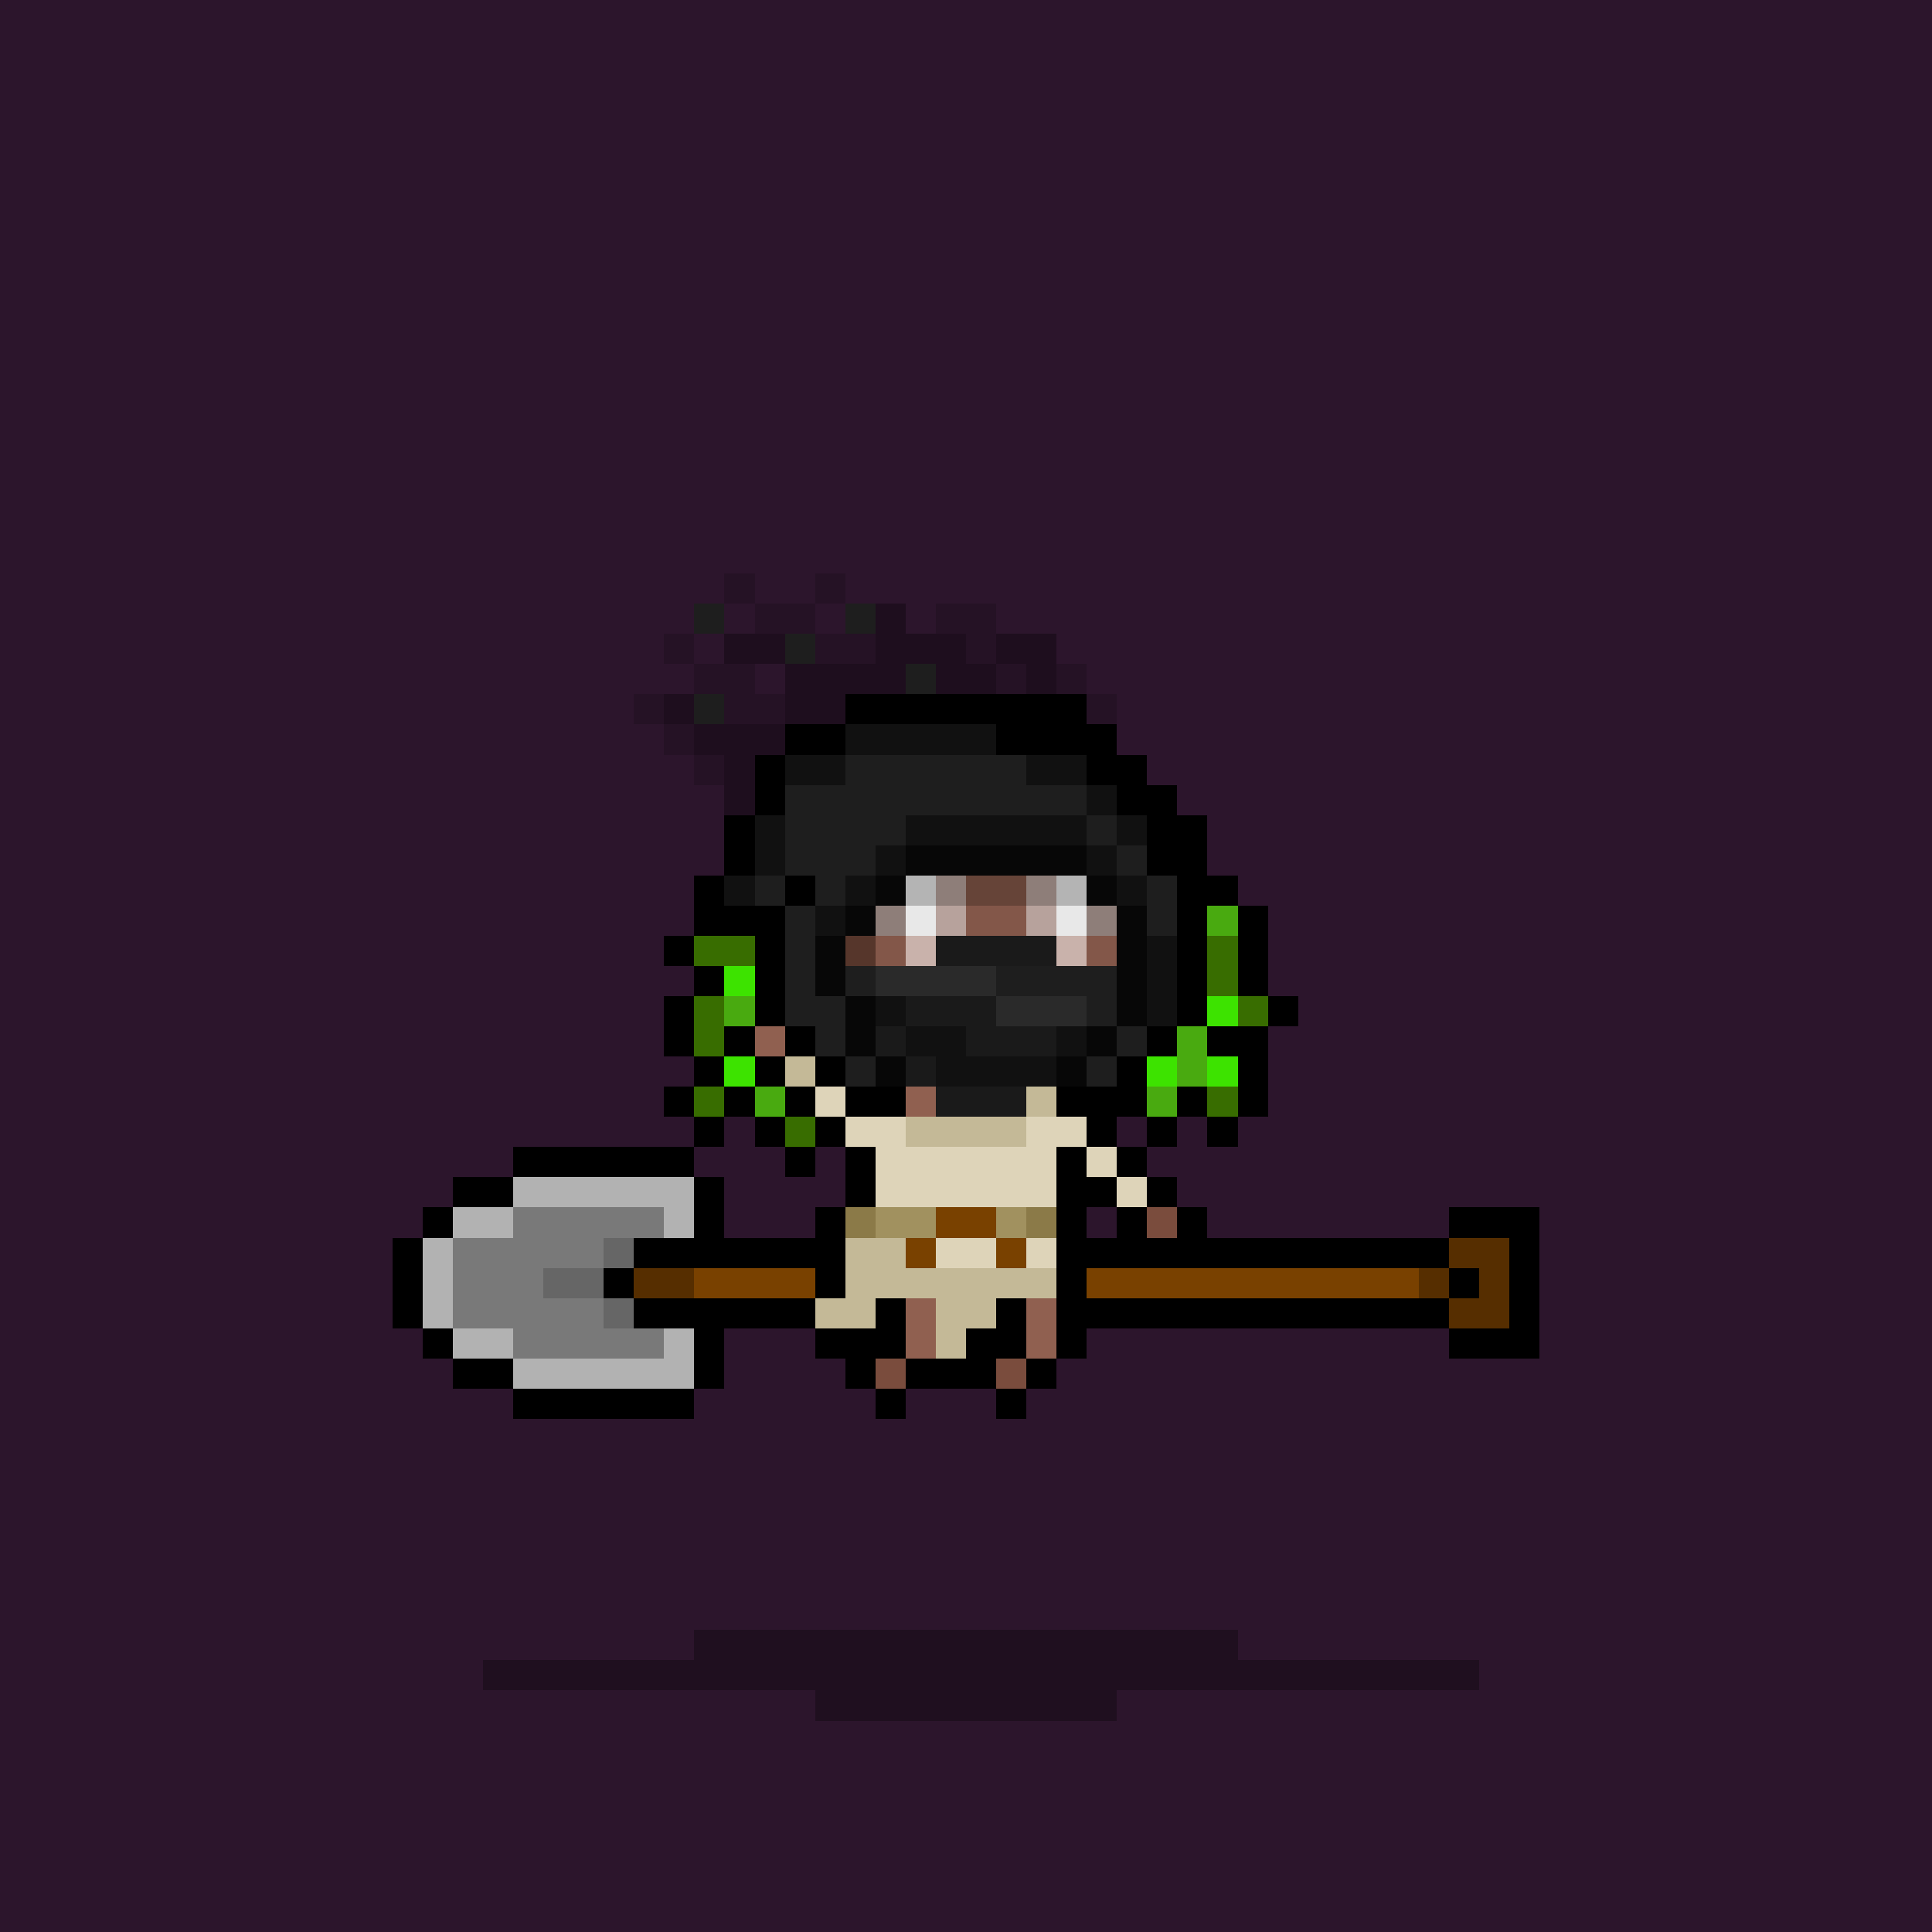<svg id="pxlwitch" xmlns="http://www.w3.org/2000/svg" shape-rendering="crispEdges" viewBox="0 0 64 64"><style>#pxlwitch {overflow: hidden;outline: none;box-shadow: none;height: 100%;}.litha {filter: saturate(1.5);background: radial-gradient(circle at center top, #ebd32050 0%, transparent 80%);}*:focus {outline: none;box-shadow: none;}.ritual, [class^="candle-"], .transfigured [class^="candle-"], .transfigure, .pw-price-chat, .pw-digits, .token, .price-down, .price-up, .pw-oom, .pw-menu, .full-moon, .pw-love {opacity: 0;transition: all 1s ease;}.token, .price-down, .price-up {transform: translateY(-4px);}.witch {transition: all 1s ease;transform-origin: center;transform-box: fill-box;}.hair:has(~ .hat .maiden-hood, ~ .hat .high-priestess-hood, ~ .hat .blood-sorcerer-hood, ~ .hat .initiate-hood, ~ .hat .maiden-hood, ~ .hat .practitioner-hood, ~ .hat .shadowmancer-hood, ~ .hat .pumpqueen, ~ .hat .scream-mask, ~ .hat .halloween-costume) {opacity: 0;transition: all 1s ease;}.hat-gone .hair:has(~ .hat .maiden-hood, ~ .hat .high-priestess-hood, ~ .hat .blood-sorcerer-hood, ~ .hat .initiate-hood, ~ .hat .maiden-hood, ~ .hat .practitioner-hood, ~ .hat .shadowmancer-hood, ~ .hat .pumpqueen, ~ .hat .scream-mask, ~ .hat .halloween-costume) {opacity: 1;}.hat {transition: all 1s ease;}.hat-gone .hat {opacity: 0;}.tell-price.down .price-down, .tell-price.up .price-up, .tell-price .pw-price-chat, .tell-price .token {opacity: 1;}.tell-price .pw-skill-tell-price {pointer-events: none;}.pw-levitate {animation: none;}.witch, .pw-price-chat, .pw-levitate:not(.correct-chat, .correct-chat-extra), .transfigured .pw-levitate.correct-chat, .transfigured .pw-levitate.correct-chat-extra {animation: pw-anim-levitate 2.5s ease-in-out -0.989s infinite;}@keyframes pw-anim-levitate {0% {transform: translate3d(0, 0, 0);}50% {transform: translate3d(0, -1px, 0);}100% {transform: translate3d(0, 0, 0);}}.show-ritual .ritual {opacity: 1;}.character-shadow, .transfigure:has(.pw-levitate) .transfigure-shadow {animation: pw-anim-shadow 2.5s ease-in-out -0.989s infinite;transform-origin: center;transform-box: fill-box;}@keyframes pw-anim-shadow {0% {transform: scale3d(1, 1, 1);}50% {transform: scale3d(0.85, 1, 1);}100% {transform: scale3d(1, 1, 1);}}.transfigured .transfigure:has(.figure:not(.pw-levitate)) ~ .pw-price-chat {animation: none;}.transfigured .transfigure:has(.figure:not(.pw-levitate), .correct-chat) ~ .pw-price-chat {animation: none;transform: translateX(2px);}.transfigured .transfigure:has(.pw-levitate.correct-chat) ~ .pw-price-chat {animation: pw-anim-levitate-aside 2.5s ease-in-out -0.989s infinite;}@keyframes pw-anim-levitate-aside {0% {transform: translate3d(2px, 0, 0);}50% {transform: translate3d(2px, -1px, 0);}100% {transform: translate3d(2px, 0, 0);}}.transfigured .transfigure:has(.pw-levitate.correct-chat-extra) ~ .pw-price-chat {animation: pw-anim-levitate-aside-extra 2.5s ease-in-out -0.989s infinite;}@keyframes pw-anim-levitate-aside-extra {0% {transform: translate3d(4px, 0, 0);}50% {transform: translate3d(4px, -1px, 0);}100% {transform: translate3d(4px, 0, 0);}}.pw-menu {opacity: 0;pointer-events: none;transition: 0.6s ease;transform: translate3d(0, 4px, 0);}.pw-menu-in .pw-menu {opacity: 1;pointer-events: auto;transform: translate3d(0, 0, 0);}.pw-menu-in .performance path {pointer-events: none;}.ethereal .witch *, .ethereal .token *, .ethereal .price-up *, .ethereal .price-down * {fill: rgba(0, 0, 0, 0.5);transition: fill 2s ease;}.ethereal .witch, .ethereal .pw-price-chat {animation: pw-anim-ethereal-witch 2.5s ease-in-out -1.989s infinite;}.ethereal .witch .pw-eyes {fill: #71f341!important;}.ethereal .price-up * {fill: #71f34125!important;}.ethereal .price-down * {fill: ff000025!important;}.ethereal .pw-price-chat * {fill: rgba(0, 0, 0, 0.25);}.ethereal .witch .pw-price * {fill: rgba(0, 0, 0, 1);}@keyframes pw-anim-ethereal-witch {0% {transform: translate3d(0, 0px, 0);}50% {transform: translate3d(0, -1px, 0);}r 100% {transform: translate3d(0, 0px, 0);}}.performance path {opacity: 0;filter: drop-shadow(0px 0px 3px rgb(162, 255, 203, 0.9));transition: opacity 0.5s ease;}.transfigured .witch:not(.pw-price-chat) {animation: pw-anim-transfigure 6s ease-out 9.5s forwards, pw-anim-levitate 2.5s ease-in-out -0.989s infinite;transform-origin: center;transform-box: fill-box;pointer-events: none;}.perform-ritual .pw-menu {opacity: 0;pointer-events: none;transition: 0.6s ease;transform: translate3d(0, 4px, 0);}.perform-ritual .token, .perform-ritual .pw-price-chat, .perform-ritual .pw-digits, .perform-ritual .token, .perform-ritual .price-down, .perform-ritual .price-up, .perform-ritual .pw-oom {opacity: 0!important;}.perform-ritual .performance {pointer-events: none;}.transfigured .character-shadow {opacity: 0;}@keyframes pw-anim-transfigure {0% {opacity: 1;}30% {filter: blur(1px);}50% {opacity: .66;}51%, 100% {opacity: 0;filter: blur(10px);transform: scale(0);}}.transfigured [class^="candle-"] {animation: pw-anim-appear 2s ease-in forwards, pw-anim-hide-candle 1s ease-out 15s forwards;}.transfigured .transfigure {animation: pw-anim-appear 2s ease-in 12s forwards;}.transfigured .candle-1 {animation-delay: 0s, 14s;}.transfigured .candle-2 {animation-delay: 1s, 14s;}.transfigured .candle-3 {animation-delay: 2s, 14s;}.transfigured .candle-4 {animation-delay: 3s, 14s;}.transfigured .candle-5 {animation-delay: 4s, 14s;}@keyframes pw-anim-appear {0% {opacity: 0;}100% {opacity: 1;}}@keyframes pw-anim-hide-candle {0% {opacity: 1;}100% {opacity: 0;}}.transfigured .ritual {animation: pw-anim-ritual 15.5s ease-in-out 0s forwards;}@keyframes pw-anim-ritual {0% {opacity: 0;}20% {opacity: 0;}30% {opacity: 0;}50% {opacity: 0.66;}80% {opacity: 0.167;}90% {opacity: 0.33;}100% {opacity: 0;}}.french-flag {opacity: 0;transition: all 1s ease;}.pw-x {animation: pw-anim-x 1s steps(1) -0.836s infinite;transform-origin: center;transform-box: fill-box;}@keyframes pw-anim-x {0% {transform: scaleX(1);}50% {transform: scaleX(-1);}100% {transform: scaleX(1);}}.pw-y {animation: pw-anim-y 1s steps(1) -0.836s infinite;transform-origin: center;transform-box: fill-box;}@keyframes pw-anim-y {0% {transform: scaleY(1);}50% {transform: scaleY(-1);}100% {transform: scaleY(1);}}.pw-xy {animation: pw-anim-xy 1s steps(1) -0.836s infinite;transform-origin: center;transform-box: fill-box;}@keyframes pw-anim-xy {0% {transform: scaleY(1) scaleX(1);}50% {transform: scaleY(-1) scaleX(-1);}100% {transform: scaleY(1) scaleX(1);}}.pw-mb-x {animation: pw-anim-mb-x 1s steps(1) -0.836s infinite;}@keyframes pw-anim-mb-x {0% {transform: translateX(-1px);}50% {transform: translateX(0);}100% {transform: translateX(-1px);}}.pw-mu-y {animation: pw-anim-mu-y 1s steps(1) -0.836s infinite;}@keyframes pw-anim-mu-y {0% {transform: translateY(-1px);}50% {transform: translateY(0);}100% {transform: translateY(-1px);}}.pw-glow {animation: pw-anim-glow 4s infinite;}@keyframes pw-anim-glow {0% {opacity: 0.5;}50% {opacity: 1;}100% {opacity: 0.5;}}.pw-glow-66 {animation: pw-anim-glow-66 4s -0.136s infinite;}@keyframes pw-anim-glow-66 {0% {opacity: 0.33;}50% {opacity: 0.66;}100% {opacity: 0.33;}}.pw-glow-33 {animation: pw-anim-glow-33 4s infinite;}@keyframes pw-anim-glow-33 {0% {opacity: 0.15;}50% {opacity: 0.33;}100% {opacity: 0.15;}}.pw-glow-15 {animation: pw-anim-glow-15 4s infinite;}@keyframes pw-anim-glow-15 {0% {opacity: 0.15;}50% {opacity: 0;}100% {opacity: 0.15;}}.pw-rainbow {animation: pw-anim-rainbow 20s linear -4.386s infinite;}@keyframes pw-anim-rainbow {100%, 0% {fill: #ff0000;}8% {fill: #ff7f00;}16% {fill: #ffff00;}25% {fill: #7fff00;}33% {fill: #00ff00;}41% {fill: #00ff7f;}50% {fill: #00ffff;}58% {fill: #007fff;}66% {fill: #0000ff;}75% {fill: #7f00ff;}83% {fill: #ff00ff;}91% {fill: #ff007f;}}.pw-double-eye {animation: pw-anim-double-eye 4.5s ease-in-out infinite;transform-origin: center;transform-box: fill-box;}@keyframes pw-anim-double-eye {0%, 30% {transform: translate(-1px, 0);}30.1%, 50% {transform: translate(0, 0);}50.1%, 60% {transform: translate(0, -1px);}60.1%, 100% {transform: translate(0, 0);}}.pw-flat-eye {animation: pw-anim-flat-eye 4s steps(1) -0.836s infinite;}@keyframes pw-anim-flat-eye {0% {transform: translateY(0);}25% {transform: translateX(-1px);}40% {transform: translateY(0);}75% {transform: translateX(-1px);}80%, 100% {transform: translateX(0);}}.pw-wings {animation: pw-anim-wings 1s steps(1) -0.836s infinite;transform-origin: center;transform-box: fill-box;}@keyframes pw-anim-wings {0% {transform: translateY(0);}25% {transform: translateY(1px);}50% {transform: translateY(0);}75% {transform: translateY(1px);}100% {transform: translateY(0);}}.pw-flicker {animation: pw-anim-flicker 2s steps(1) -0.836s infinite;}@keyframes pw-anim-flicker {0% {opacity: 1;}10% {opacity: 0;}20% {opacity: 1;}50% {opacity: 0;}60% {opacity: 1;}80% {opacity: 0;}100% {opacity: 1;}}.pw-wink {animation: pw-anim-wink 5s steps(1) -0.836s infinite;}@keyframes pw-anim-wink {0% {transform: translateY(0px);}15% {transform: translateY(1px);}30% {transform: translateY(0px);}45% {transform: translateY(1px);}60%, 100% {transform: translateY(0px);}}.so-french .french-flag {opacity: 1;}.pw-blood-drip {animation: pw-anim-blood-drip 1.5s steps(1) -0.184s infinite;}@keyframes pw-anim-blood-drip {0% {transform: translateY(0);}25% {transform: translateY(2px);}50% {transform: translateY(4px);opacity: .75;}75% {transform: translateY(6px);opacity: .50;}100% {transform: translateY(7px);opacity: .25;}}.inject .pw-injection {animation: pw-anim-injection 6s steps(3, end) -0.184s;}@keyframes pw-anim-injection {from {transform: translateX(0px) }50% {transform: translateX(3px) }to {transform: translateX(0px) }}g[class*="pw-broom-root"] {opacity: 0;}.pw-broom-root-1 {animation: pw-anim-broom-root 8s 0s infinite alternate;}.pw-broom-root-2 {animation: pw-anim-broom-root 8s 0.5s infinite alternate;}.pw-broom-root-3 {animation: pw-anim-broom-root 8s 1s infinite alternate;}.pw-broom-root-4 {animation: pw-anim-broom-root 8s 1.5s infinite alternate;}@keyframes pw-anim-broom-root {0%, 10% {opacity: 0;}90%, 100% {opacity: 1;}}.golden-snitch {animation: pw-anim-snitch 2.5s ease-in-out -1.989s infinite;transform: translate(0px, 0px);transition: all 1.5s ease-out;}@keyframes pw-anim-snitch {0% {transform: translate3d(0, 0, 0);}50% {transform: translate3d(0, 1px, 0);}100% {transform: translate3d(0, 0, 0);}}.pw-music-notes {opacity: 0;transition: all 1s ease-out;}.play .pw-music-notes {animation: pw-anim-flute 1s ease-out forwards;}@keyframes pw-anim-flute {from {opacity: 0;transform: translateX(3px);}50% {opacity: 1;transform: translateX(-2px);}to {opacity: 0;transform: translateX(-3px);}}.bear, .jaguar, .raven {opacity: 0;transition: opacity 3s ease-in;}.tamed .bear, .tamed .jaguar, .tamed .raven {opacity: 1;animation: pw-anim-snitch 2.5s ease-in-out 0.989s infinite;}.tamed .jaguar {animation-delay: 0.33s;}.tamed .raven {animation-delay: 1.66s;}.pw-thunder-1 {animation: pw-thunder-flash 9s infinite 0s;}.pw-thunder-2 {animation: pw-thunder-flash 8s infinite alternate 0.25s;}.pw-thunder-3 {animation: pw-thunder-flash 15s infinite 1s;}.pw-thunder-4 {animation: pw-thunder-flash 10s infinite alternate -1.989s;}@keyframes pw-thunder-flash {0%, 100% {opacity: 0;}10%, 90% {opacity: 1;}20%, 80% {opacity: 0;}30%, 70% {opacity: 1;}40%, 60% {opacity: 0;}50% {opacity: 1;}}.pw-orange-light, .pw-green-light, .traffic-light.green .pw-red-light, .traffic-light.orange .pw-red-light {opacity: 0;}.traffic-light.green .pw-green-light {opacity: 1;}.traffic-light.orange .pw-orange-light {opacity: 1;}.pw-birdy-wings {animation: pw-anim-birdy-wings 2s steps(1) -0.836s infinite;}@keyframes pw-anim-birdy-wings {0% {transform: translateY(0);}25% {transform: translateY(1px);}35% {transform: translateY(0);}45% {transform: translateY(1px);}55%, 100% {transform: translateY(0);}}.bird-cage-hat.birdy-fly .pw-birdy {animation: pw-anim-birdy 10s infinite;transform-origin: center;transform-box: fill-box;}@keyframes pw-anim-birdy {0% {transform: translate(0px, 0px) scaleX(1);}24% {transform: translate(-20px, -10px) scaleX(1);}25% {transform: translate(-20px, -10px) scaleX(-1);}49% {transform: translate(15px, -8px) scaleX(-1);}50% {transform: translate(15px, -8px) scaleX(1);}100% {transform: translate(0px, 0px) scaleX(1);}}svg:not(.ethereal) .halo {animation: pw-anim-halo 2.5s ease-in-out -1.989s infinite;}@keyframes pw-anim-halo {0% {transform: translate3d(0, 0, 0);filter: drop-shadow(0px 0px 1px rgba(255, 243, 146, 0.33));}50% {transform: translate3d(0, 0.25px, 0);filter: drop-shadow(0px 0px 3px rgba(255, 243, 146, 0.66));}100% {transform: translate3d(0, 0, 0);filter: drop-shadow(0px 0px 1px rgba(255, 243, 146, 0.33));}}svg:not(.ethereal) .pw-green-potion, svg:not(.ethereal) .pw-green-lantern {animation: pw-anim-green-potion 2.5s ease-in-out -1.989s infinite;}@keyframes pw-anim-green-potion {0% {filter: drop-shadow(0px 0px 1px rgba(113, 243, 65, 0.75));}50% {filter: drop-shadow(0px 0px 3px rgba(113, 243, 65, 1));}100% {filter: drop-shadow(0px 0px 1px rgba(113, 243, 65, 0.75));}}svg:not(.ethereal) .pw-blue-potion {animation: pw-anim-blue-potion 2.5s ease-in-out -.299s infinite;}@keyframes pw-anim-blue-potion {0% {filter: drop-shadow(0px 0px 3px rgba(162, 255, 243, .75));}50% {filter: drop-shadow(0px 0px 6px rgba(162, 255, 243, 1));}100% {filter: drop-shadow(0px 0px 3px rgba(162, 255, 243, .75));}}.pw-potion{animation: pw-anim-potion 10s linear -.199s infinite;}@keyframes pw-anim-potion {0% {filter: hue-rotate(0.33);;}50% {filter: hue-rotate(0.66turn);;}100% {filter: hue-rotate(1turn);;}}.hair:has(~ .hat g[class*="hat"], ~ .hat .baret, ~ .hat .crown ) .pw-hide-with-hat {opacity: 0;}.hat-gone .hair:has(~ .hat g[class*="hat"], ~ .hat .baret, ~ .hat .crown ) .pw-hide-with-hat {opacity: 1;}g[class*="pw-liana"] {opacity: 0;}.pw-liana-1 {animation: pw-anim-liana 6s 0.25s infinite;}.pw-liana-2 {animation: pw-anim-liana 6s 1.25s infinite;}.pw-liana-3 {animation: pw-anim-liana 6s 1.75s infinite;}@keyframes pw-anim-liana {0%, 50% {opacity: 1;}51%, 100% {opacity: 0;}}.pw-thunder {animation: pw-anim-flicker 5s ease-out -0.836s infinite;}.pw-laser-beam {opacity: 0;pointer-events:none;}.pw-laser-beam {animation: pw-anim-flicker 7.5s ease-out -1.836s infinite;}.stop-laser .pw-laser-beam {animation: none;}.pw-eat {animation: pw-anim-wink 2.5s steps(1) -0.836s infinite;}.ba-ba-dook {transform-origin: center;transform-box: fill-box;}.scare-me .ba-ba-dook {animation: pw-anim-scare 10s ease -0.836s forwards;}@keyframes pw-anim-scare {0% {filter: blur(0px);}20% {filter: blur(2px);opacity: 0;}59% {filter: blur(2px);opacity: 0;}60% {transform: scale(8) translateY(3px);opacity: 1;filter: blur(0px);}80% {transform: scale(8) translateY(3px);opacity: 1;filter: blur(0px);}100% {transform: scale(1) translateY(0px);filter: blur(0px) opacity: 1;}}.scare-me .pw-price-chat, .scare-me .token {opacity: 0;}.samhain .dress {opacity: 0;}.samhain.hat-gone .dress {opacity: 1;}.samhain.ethereal .face .pw-eyes {fill: #000 !important;}.halloween-costume .pw-x path {transform: translateY(-0.1px);}</style><g class="805"><g class="backdrop"><path fill="#2c152c" d="M64 0v64H0V0h64z"/></g><g class="full-moon"><g class="full-moon"><path fill="#a3c3cd" d="M44 15v1h-2v-1h2zm0 1v2h1v-2h-1z"/><path fill="#a0c0c0" d="M47 32v1h-1v-1h1z"/><path fill="#93b1b1" d="M48 32v1h-1v-1h1zm-2 2h1v-1h-1v1z"/><path fill="#7c9595" d="M48 31v1h-2v-1h2zm-3 2v2h1v-3h-1v1z"/><path fill="#e8f3f4" d="M21 12h-1v-1h1v1zm22 10v5h-1v1h-1v1h-1v1h-2v1h-3v1h-7v-1h-3v-1h-3v-1h-2v-1h-2v-1h-4v-7h1v-3h1v-2h1v-1h1v-1h1v-1h1v1h1v-1h3v-1h4v-1h8v1h1v1h1v1h1v2h1v1h1v2h1v4h1zm-25 0v1h1v1h4v-1h1v-4h-1v-1h-4v1h-1v3zm6 15h1v-1h-1v1z"/><path fill="#c3dede" d="M20 12h1v1h-1v-1zm29 5v2h-1v5h-1v1h-1v1h-1v1h-2v-5h-1v-4h-1v-2h-1v-1h-1v-2h-1v-1h-1v-1h-1v-1h-8v1h-4v1h-3v-2h1V9h1V8h2V7h3V6h8v1h3v1h2v1h1v1h1v1h1v1h1v1h1v1h1v1h1v2h1zm-7-1h2v2h1v-2h-1v-1h-2v1zm-24 5h1v-1h-1v1zm5 1v-3h-4v1h3v3h1v-1zm-2 2h1v-1h-1v1zm3 11h-1v1h2v1h-1v1h2v-3h-2z"/><path fill="#e9f8f9" d="M19 23h-1v-2h1v-1h3v3h-1v1h-2v-1zm24 4v2h-1v4h-1v1h-1v1h-1v1h-1v1h-1v1h-1v1h-1v1h-1v1h-2v1h-4v-1h-3v-1h-2v-1h-1v-1h-1v-1h-1v-1h-1v-1h-1v-1h-1v-1h-1v-2h-1v-3h-1v-1h4v1h2v1h2v1h3v1h3v1h7v-1h3v-1h2v-1h1v-1h1v-1h1zM24 38h2v-1h1v-2h-1v-1h-2v1h-1v1h1v2z"/><path fill="#afd3d3" d="M23 18v1h-4v-1h4zm-5 2h1v-1h-1v1zm31 0v-1h-1v5h-1v1h-1v1h-1v1h-2v2h-1v4h-1v1h-1v1h-1v1h-1v1h-1v1h-1v1h-1v1h-1v1h-2v1h4v-1h3v-1h2v-1h1v-1h1v-1h1v-1h1v-4h1v-1h3v-3h1v-8h-1zm-25 2v-3h-1v4h1v-1zm-2 2h1v-1h-1v1zm3 10h-1v1h2v-1h-1zm1 2v1h1v-2h-1v1z"/><path fill="#e8f3f4" d="M29 6h-1V5h8v1h-7zm-2 1h1V6h-3v1h2zm10 0h2V6h-3v1h1zM25 8V7h-2v1h2zm15 0h1V7h-2v1h1zm2 1v1h1v1h1v1h1v1h1v1h1v1h1v-2h-1v-1h-1v-1h-1v-1h-1V9h-1V8h-2v1h1zm-25 5h1v-1h1v-1h1v-1h1v-1h1V9h1V8h-2v1h-1v1h-1v1h-1v1h-1v1h-1v2h1v-1zm-1 2v-1h-1v2h1v-1zm32 1h1v-2h-1v2zm1 2v1h1v-3h-1v2zm-34 0v-2h-1v3h1v-1zm35 1v8h1v-8h-1zm-36 6v-6h-1v8h1v-2zm35 3v2h1v-3h-1v1zm-34 0v-1h-1v3h1v-2zm1 2h-1v2h1v-2zm32 1v1h1v-2h-1v1zm-1 2h-1v1h-1v1h-1v1h-1v1h-1v1h-1v1h2v-1h1v-1h1v-1h1v-1h1v-1h1v-2h-1v1zm-25 5v-1h-1v-1h-1v-1h-1v-1h-1v-1h-1v-1h-1v2h1v1h1v1h1v1h1v1h1v1h2v-1h-1zm2 1h-1v1h2v-1h-1zm15 0v1h2v-1h-2zm-12 1h-2v1h3v-1h-1zm10 0h-1v1h3v-1h-2zm-3 1h-6v1h8v-1h-2z" class="pw-glow-66" opacity=".66"/><path fill="#e8f3f4" d="M29 5h-1V4h8v1h-7zm-2 1h1V5h-3v1h2zm10 0h2V5h-3v1h1zM25 7V6h-2v1h2zm15 0h1V6h-2v1h1zM23 8V7h-2v1h2zm19 0h1V7h-2v1h1zM21 8h-1v1h1V8zm23 1V8h-1v1h1zM20 9h-1v1h1V9zm25 1V9h-1v1h1zm-26 0h-1v1h1v-1zm27 1v-1h-1v1h1zm-28 0h-1v1h1v-1zm29 1v-1h-1v1h1zm-30 0h-1v1h1v-1zm31 1v-1h-1v1h1zm-32 1v-1h-1v2h1v-1zm32 1h1v-2h-1v2zm-33 1v-1h-1v2h1v-1zm34 1h1v-2h-1v2zm1 2v1h1v-3h-1v2zm-36 0v-2h-1v3h1v-1zm37 1v8h1v-8h-1zm-38 6v-6h-1v8h1v-2zm37 3v2h1v-3h-1v1zm-36 0v-1h-1v3h1v-2zm1 2h-1v2h1v-2zm34 1v1h1v-2h-1v1zm-33 1h-1v2h1v-2zm32 1v1h1v-2h-1v1zm-32 1v1h1v-1h-1zm31 1h1v-1h-1v1zm-30 0v1h1v-1h-1zm29 1h1v-1h-1v1zm-28 0v1h1v-1h-1zm27 1h1v-1h-1v1zm-26 0v1h1v-1h-1zm25 1h1v-1h-1v1zm-24 0v1h1v-1h-1zm23 1h1v-1h-1v1zm-21 0h-1v1h2v-1h-1zm19 0v1h2v-1h-2zm-17 1h-1v1h2v-1h-1zm15 0v1h2v-1h-2zm-12 1h-2v1h3v-1h-1zm10 0h-1v1h3v-1h-2zm-3 1h-6v1h8v-1h-2z" class="pw-glow-33" opacity=".33"/></g></g><g class="ritual"><g class="love-ritual"><path fill="#db41c3" d="M28 32h-1v-1h10v1h-9zm-5 2v1h2v-1h-1v-1h-3v1h2zm2 0h3v-1h-1v-1h-3v1h1v1zm11-1v1h3v-1h1v-1h-3v1h-1zm-15 1h-1v1h1v-1zm8 1v-1h-1v1h1zm7-1h-1v1h1v-1zm3 0v1h2v-1h2v-1h-3v1h-1zm5 1v-1h-1v1h1zm-24 1v-1h-2v1h2zm3 0v-1h-2v1h2zm7 0v-1h-1v1h1zm5-1h-1v1h1v-1zm7 1h1v-1h-2v1h1zm3 0h1v-1h-2v1h1zm-27 0h-1v1h1v-1zm25 1v3h1v-4h-1v1zm4 0v-1h-1v1h1zm-17 1h1v-2h-1v2zm4-1v-1h-1v2h1v-1zm-17 1v-1h-1v2h1v-1zm4 0v-2h-1v4h1v-2zm11 1h1v-1h-2v1h1zm15 0h1v-2h-1v2zm1 0v5h1v-5h-1zm-6 2v2h1v-3h-1v1zm-20 0v-1h-1v3h1v-2zm-6 1v-3h-1v5h1v-2zm6 1v1h1v-1h-1zm19 1h1v-1h-1v1zm-24 0h-1v2h1v-2zm6 0v1h1v-1h-1zm17 1h1v-1h-1v1zm7 0v1h1v-2h-1v1zm-23 0v1h1v-1h-1zm15 1h1v-1h-1v1zm-22 0v1h1v-1h-1zm8 0v1h1v-1h-1zm13 1h1v-1h-1v1zm8 0h1v-1h-1v1zm-27 0h-1v1h2v-1h-1zm8 0h-1v1h2v-1h-1zm9 0v1h2v-1h-2zm8 0v1h2v-1h-2zm-24 1v1h1v-1h-1zm8 0v1h1v-1h-1zm7 1h1v-1h-1v1zm8 0h1v-1h-1v1zm-20 0h-2v1h3v-1h-1zm7 0h-1v1h2v-1h-1zm3 0v1h2v-1h-2zm8 0h-1v1h3v-1h-2zm-15 1h-2v1h3v-1h-1zm12 0h-1v1h3v-1h-2zm-3 1h-2v-1h-2v1h-4v1h10v-1h-2z" class="pw-glow-66"/></g></g><g class="candles"><g class="candle-1"><g class="pw-x"><path fill="#ffa200" d="M16 27v1h-1v-1h1zm-2 4h1v-1h-1v1z"/><path fill="#e35100" d="M16 29h-1v-1h1v1zm0 2v1h1v-1h-1z"/></g><path fill="#fff392" d="M16 37v-3h-1v-1h-1v4h-1v1h4v-1h-1z"/><path fill="#e8de85" d="M15 34h-1v-1h1v1zm0 1h-1v2h1v-2zm-2 3h1v-1h-1v1zm3-1h-1v1h2v-1h-1z"/></g><g class="candle-2"><g class="pw-x"><path fill="#ffa200" d="M32 24h1v1h-1v-1z"/><path fill="#e35100" d="M32 25h1v1h-1v-1zm-1 1h1v1h-1v-1z"/></g><path fill="#fff392" d="M33 28v4h-3v-1h1v-2h1v-1h1z"/><path fill="#e8de85" d="M33 30v1h-1v-1h1zm-3 1v1h2v-1h-2z"/></g><g class="candle-3"><g class="pw-x"><path fill="#ffa200" d="M49 27h1v1h-1v-1z"/><path fill="#e35100" d="M50 29h1v1h-1v-1zm-2 1h1v1h-1v-1z"/></g><path fill="#fff392" d="M50 34v5h-2v-1h-1v-1h1v-4h1v1h1z"/><path fill="#e8de85" d="M49 33v1h-1v-1h1zm0 1v1h1v-1h-1zm-2 3v1h1v-1h-1zm2 1h-1v1h2v-2h-1v1z"/></g><g class="candle-4"><g class="pw-x"><path fill="#ffa200" d="M40 45h1v1h-1v-1z"/><path fill="#e35100" d="M41 43h1v1h-1v-1zm-2 3h1v1h-1v-1z"/></g><path fill="#fff392" d="M42 51v2h-4v-1h1v-4h1v-1h1v4h1z"/><g class="Group"><path fill="#e8de85" d="M41 47h-1v1h1v-1z"/><path fill="#e8de85" d="M40 48h-1v1h1v-1z"/><path fill="#e8de85" d="M41 51v2h1v-2h-1z"/><path fill="#e8de85" d="M38 52v1h2v-1h-2z"/></g></g><g class="candle-5"><g class="pw-x"><path fill="#ffa200" d="M20 44h1v1h-1v-1z"/><path fill="#e35100" d="M21 44h-1v-1h1v1zm0 1v1h1v-1h-1z"/></g><path fill="#fff392" d="M23 52v1h-5v-1h1v-1h1v-4h2v5h1z"/><path fill="#e8de85" d="M22 48h-1v-1h1v1zm-3 4h1v-1h-1v1zm-1 1h1v-1h-1v1zm4-1v-1h-1v2h2v-1h-1z"/></g></g><g class="token"><g class="STRD"><path fill="#e93279" d="M49 17v5h-1v1h-1v1h-5v-1h-1v-1h-1v-5h1v-1h1v-1h5v1h1v1h1z"/><path fill="#000" d="M43 15h-1v-1h5v1h-4zm-1 0h-1v1h1v-1zm6 1v-1h-1v1h1zm-7 0h-1v1h1v-1zm8 1v-1h-1v1h1zm0 0v5h1v-5h-1zm-9 3v-3h-1v5h1v-2zm0 2v1h1v-1h-1zm8 1h1v-1h-1v1zm-7 0v1h1v-1h-1zm6 1h1v-1h-1v1zm-2 0h-3v1h5v-1h-2z"/><path fill="#fff" d="M46 16v1h-3v-1h3zm-4 2v1h1v-2h-1v1zm5 0v-1h-1v1h1zm-3 2h2v-1h-3v1h1zm-2 1v1h1v-1h-1zm4 1h1v-2h-1v2zm-2 0h-1v1h3v-1h-2z"/></g></g><g class="price-down"><path fill="#e35100" d="M49 23v2h-2v-1h1v-1h1z"/><path fill="#000" d="M49 23h-1v-1h1v1zm-1 0h-1v1h1v-1zm-2 1v1h1v-1h-1zm3-1v2h1v-2h-1zm-2 2v1h2v-1h-2z"/></g><g class="price-up"><path fill="#49aa10" d="M49 23v2h-1v-1h-1v-1h2z"/><path fill="#000" d="M48 23h-1v-1h2v1h-1zm-2 0v1h1v-1h-1zm3 0v2h1v-2h-1zm-2 1v1h1v-1h-1zm1 2h1v-1h-1v1z"/></g><g class="shadow"><g class="character-shadow"><path fill="#000" d="M49 55v1H37v1H27v-1H16v-1h7v-1h18v1h8z" opacity=".294"/></g></g><g class="transfigure"><g class="skull"><path fill="#000" d="M39 43v1h-2v1H27v-1h-2v-1h3v-1h8v1h3z" class="transfigure-shadow" opacity=".294"/><g class="figure pw-levitate"><path fill="#ebe3c7" d="M27 34h-1v-5h1v-1h1v-1h2v-1h4v1h2v1h1v2h1v3h-1v2h-1v4h-7v-3h-1v-1h-1v-1z"/><path fill="#000" d="M31 27h-1v-1h4v1h-3zm-1 1v-1h-2v1h2zm5 0h1v-1h-2v1h1zm-7 0h-1v1h1v-1zm8 2h1v-2h-1v2zm1 0v3h1v-3h-1zm-10 2v-3h-1v5h1v-2zm9 2v1h1v-2h-1v1zm-9 0v1h1v-1h-1zm1 1v1h1v-1h-1zm7 1v2h-5v-2h-1v3h7v-4h-1v1z"/><path fill="#1e1e1e" d="M33 33v2h-1v-2h1z"/><path fill="#c4b997" d="M29 34h1v2h-1v-1h-1v-1h-1v-5h1v4h1v1zm6 0v1h1v-1h-1z"/><path fill="#fffae9" d="M33 28v1h-1v-1h-1v1h-1v-2h4v1h-1zm3 0h-2v1h1v1h1v-2zm-5 2h1v-1h-1v1zm2-1v1h1v-1h-1zm-3 2h1v-1h-1v1zm4 0h1v-1h-1v1zm2-1v1h1v-1h-1zm-4 2v-1h-1v1h1zm1 0h1v-1h-1v1zm0 1v2h-1v-2h-2v1h1v4h1v-1h1v1h1v-4h1v-1h-2z"/><path fill="#999071" d="M30 37h1v1h-1v-1zm2 1h1v-1h-1v1zm2-1v1h1v-1h-1z"/><g class="pw-x"><path fill="#71f341" d="M36 29h-1v1h1v-1z" opacity=".33"/><path fill="#71f341" d="M35 28h-1v1h1v-1z" opacity=".66"/><path fill="#71f341" d="M35 27h-1v1h1v-1z" opacity=".33"/><path fill="#71f341" d="M36 30h-1v1h1v-1z" opacity=".66"/></g><g class="pw-x"><path fill="#71f341" d="M30 29h-1v1h1v-1z" opacity=".33"/><path fill="#71f341" d="M31 28h-1v1h1v-1z" opacity=".66"/><path fill="#71f341" d="M31 27h-1v1h1v-1z" opacity=".33"/><path fill="#71f341" d="M31 30h-1v1h1v-1z" opacity=".66"/></g><path fill="#71f341" d="M31 31v1h-1v-1h1zm3 0v1h1v-1h-1zm-3 2h1v-1h-1v1zm2 0h1v-1h-1v1z" class="pw-glow"/><path fill="#49aa10" d="M30 32h1v1h-2v-2h1v1zm5-1v1h-1v1h2v-2h-1z"/></g></g></g><g class="witch"><g class="broomstick"><g class="herbalist-shovel"><path fill="#794100" d="M51 40v5h-3v-1H24v2h-1v1h-6v-1h-2v-1h-1v-1h-1v-3h1v-1h1v-1h2v-1h6v1h1v2h24v-1h3z"/><path fill="#000" d="M18 39h-1v-1h6v1h-5zm-1 1v-1h-2v1h2zm-2 0h-1v1h1v-1zm8 1h-2v1h27v-1H24v-2h-1v2zm27-1h-2v1h2v3h-2v1h3v-5h-1zm-36 2v-1h-1v3h1v-2zm6 0v1h1v-1h-1zm29 1v-1h-1v1h1zm-2 0H21v1h2v2h1v-2h24v-1h-1zm-33 1v1h1v-1h-1zm2 1h-1v1h2v-1h-1zm5 1h-4v1h6v-1h-2z"/><path fill="#666" d="M21 42h-1v-1h1v1zm-2 0h-1v1h2v-1h-1zm2 2v-1h-1v1h1z"/><path fill="#562e00" d="M50 41v3h-2v-1h1v-1h-1v-1h2zm-29 1v1h2v-1h-2zm26 0v1h1v-1h-1z"/><path fill="#797979" d="M18 42v1h2v1h2v1h-5v-1h-2v-3h2v-1h5v1h-2v1h-2z"/><path fill="#b2b2b2" d="M23 39v2h-1v-1h-5v-1h6zm-8 1v1h2v-1h-2zm-1 2v2h1v-3h-1v1zm2 3h1v-1h-2v1h1zm2 1h5v-2h-1v1h-5v1h1z"/></g></g><g class="skin"><g class="b"><path fill="#906050" d="M40 40v1h-1v1h-1v-1h-1v-1h-1v5h-1v1h-1v1h-1v-1h-1v-1h1v-2h-1v2h-1v1h-1v1h-1v-1h-1v-1h1v-2h-1v-5h-1v-1h-1v-1h-1v-1h-1v-1h1v-1h1v1h1v1h1v1h1v-1h-1v-1h-1v-7h1v-1h1v-1h7v1h1v1h1v7h-1v1h-1v2h1v1h1v1h1v1h1z" class="skin-fill"/><path fill="#7a4c3d" d="M30 27h-1v-1h1v1zm-1 5v-5h-1v7h1v-2zm0 2v1h1v-1h-1zm1 2h1v-1h-1v1zm-1 1h-1v1h1v5h1v-7h-1v1zm4 1v-1h-1v2h1v-1zm5 2v1h1v-1h-1zm-9 6h1v-1h-1v1zm4 0h1v-1h-1v1z" class="skin-details"/><path fill="#000" d="M30 26h-1v-1h7v1h-6zm-1 0h-1v1h1v-1zm8 1v-1h-1v1h1zm0 2v5h1v-7h-1v2zm-11 4h-1v1h1v-1zm2 0v-6h-1v7h1v-1zm-4 1v1h1v-1h-1zm3 1v-1h-1v1h1zm2 0v-1h-1v1h1zm7 0h1v-1h-1v1zm-11 0v1h1v-1h-1zm2 0v1h1v-1h-1zm3 1v-1h-1v1h1zm5 0v1h1v-2h-1v1zm-9 0v1h1v-1h-1zm2 1h1v-1h-1v1zm-1 0v1h1v-1h-1zm10 1v-1h-1v1h1zm1 1v-1h-1v1h1zm-2 0v-1h-1v7h1v-5h1v-1h-1zm3 1v-1h-1v1h1zm-2 0v1h1v-1h-1zm2 0v1h1v-1h-1zm-10 1v-3h-1v5h1v-2zm9 1h1v-1h-1v1zm-5 0h-1v1h1v-1zm-1 1h-1v2h1v-2zm-2 1v-1h-1v2h1v-1zm3 1h1v-2h-1v2zm-5 0v1h1v-1h-1zm2 1h1v-1h-1v1zm2-1v1h1v-1h-1zm2 1h1v-1h-1v1zm-5 1h1v-1h-1v1zm4 0h1v-1h-1v1z" class="outline"/></g></g><g class="hair"><g class="long-wicked-hair"><path fill="#000" d="M36 23v1h-7v-1h7zm-8 2h1v-1h-1v1zm8-1v1h1v-1h-1zm-9 2h1v-1h-1v1zm10-1v1h1v-1h-1zm-11 2h1v-1h-1v1zm12-1v1h1v-1h-1zm-13 2v1h1v-2h-1v1zm15-1h-1v2h1v-2zm-16 3h1v-1h-1v1zm16-1v1h1v-1h-1zm-17 2h1v-1h-1v1zm-1 1h1v-1h-1v1zm20-1v-1h-1v3h1v-2zm-18 2v-1h-1v1h1zm-2 1v1h1v-2h-1v1zm20-1v1h1v-1h-1zm-2 1v1h1v2h1v-3h-2zm-16 2v-1h-1v1h1zm12-1v1h1v-1h-1zm-14 1v1h1v-1h-1zm3 1v-1h-1v1h1zm12-1v1h1v-1h-1zm2 0v1h1v-1h-1zm-16 2h1v-1h-1v1zm3 0v-1h-1v1h1zm12 0h1v-1h-1v1zm2 0h1v-1h-1v1zm-13 1v-1h-1v1h1z"/><path fill="#49aa10" d="M24 36v-1h1v1h-1zm12 1h1v-1h-1v1zm-7-1v-1h-1v1h1zm-3 1v-1h-1v1h1zm15-4v-3h-1v-1h-1v-2h-1v-1h-1v-1h-1v-1h-7v1h-1v1h-1v1h-1v2h-1v1h-1v1h-1v1h1v1h-1v2h1v-1h1v-1h1v1h1v1h1v-7h1v-1h5v-1h2v2h1v8h1v1h1v-1h1v1h1v-2h-1v-1h2v-1h-1zm-18 4h1v-1h-1v1zm4 1v-1h-1v1h1z"/><path fill="#3de300" d="M36 25h-2v1h-5v-1h4v-1h3v1zm-8 2h1v-1h-1v1zm8-1v1h1v-1h-1zm-9 2v1h1v-2h-1v1zm11-1h-1v2h1v-2zm-12 3v1h1v-2h-1v1zm13-1h-1v1h1v-1zm-15 1v1h1v-1h-1zm13 0v1h1v-1h-1zm-12 2h-1v1h2v-2h-1v1zm2 1v1h1v-2h-1v1zm10 0v2h1v-3h-1v1zm3 0v-2h-2v1h1v2h2v-1h-1zm-16 3h1v-1h-1v1zm15 0v-1h-1v1h1zm1 0h1v-1h-1v1zm-4 1h1v-1h-1v1z"/><path fill="#386d00" d="M32 25h-3v-1h3v1zm-4 1h1v-1h-1v1zm4 0v1h2v-1h-2zm5 0v1h1v-1h-1zm-11 2v1h1v-2h-1v1zm10 0h1v-1h-1v1zm3 0v-1h-1v2h1v-1zm-14 2v1h1v-2h-1v1zm12-1v1h1v-1h-1zm2 1h-1v1h2v-1h-1zm-16 1v1h2v-1h-2zm14 1h1v-1h-1v1zm4-1h-1v2h1v-2zm-15 2v1h1v-3h-1v2zm-3 1v1h1v-2h-1v1zm15 0v1h1v-3h-1v2zm3-1v1h1v-1h-1zm-4 3h1v-1h-1v1zm-14 1h1v-1h-1v1zm17 0h1v-1h-1v1zm-14 1h1v-1h-1v1z"/></g></g><g class="face"><g class="ascended"><path fill="#fff" d="M31 29h-1v-1h1v1zm5-1h-1v1h1v-1zm-6 1h-1v2h1v-2zm1 1v1h1v-2h-1v1zm4-1h-1v2h1v-2zm1 0v2h1v-2h-1zm-6 3h1v-1h-1v1zm5 0h1v-1h-1v1z" opacity=".518"/><path fill="#fff" d="M30 29h1v2h-1v-2zm5 0v2h1v-2h-1z" class="pw-eyes"/><path fill="#fff" d="M32 33v1h2v-1h-2z"/></g></g><g class="dress"><g class="practitioner-dress"><path fill="#ded4b9" d="M36 37v1h-1v5h-2v2h-1v1h-1v-3h-2v2h-2v-1h-1v-1h1v-3h2v-2h-1v-1h1v-1h1v1h4v-1h1v1h1zm-9-1v1h1v-1h-1zm10 3v1h1v-1h-1zm-1-1v1h1v-1h-1zm-10-3v1h1v-1h-1z"/><path fill="#000" d="M28 43h-1v-3h1v3zm-2 0v1h1v-1h-1zm1 1v1h2v-1h-2zm5 0v1h1v-1h-1zm-1 2h1v-1h-1v1z"/><path fill="#a1915f" d="M30 40h1v1h-2v-1h1zm3 0v1h1v-1h-1z"/><path fill="#8b7a48" d="M28 40h1v1h-1v-1zm6 0v1h1v-1h-1z"/><path fill="#794100" d="M33 40v1h-2v-1h2zm-3 2h1v-1h-1v1zm3-1v1h1v-1h-1z"/><path fill="#c4b997" d="M27 36h-1v-1h1v1zm2 0v1h1v-1h-1zm5 0v1h1v-1h-1zm-2 1h-2v1h4v-1h-2zm1 5h-3v-1h-2v2h-1v1h2v-1h2v2h1v-1h1v-1h2v-1h-2z"/></g></g><g class="hat"><g class="shadowmancer-hood"><path fill="#000" d="M36 29v1h-6v-1h6zm-7 2h1v-1h-1v1zm7-1v1h1v-1h-1zm-8 2h1v-1h-1v1z" opacity=".294"/><path fill="#000" d="M36 30v1h-6v-1h6zm-7 2h1v-1h-1v1zm7-1v1h1v-1h-1z" opacity=".09"/><path fill="#1e1e1e" d="M39 29v-2h-1v-1h-1v-1h-1v-1h-3v-1h-5v1h-2v1h-1v2h-1v2h-1v1h1v1h1v3h1v1h1v1h1v1h2v-1h1v1h3v-1h1v1h2v-1h1v-1h1v-1h1v-5h-1zm-2 2v1h-2v-1h-4v1h-3v-1h1v-1h1v-1h6v1h1v1z"/><path fill="#000" d="M33 23v1h-5v-1h5zm-7 1v1h2v-1h-2zm9 0h-2v1h3v-1h-1zm-10 2v1h1v-2h-1v1zm11-1v1h1v-1h-1zm1 1v1h1v-1h-1zm-13 2v1h1v-2h-1v1zm15-1h-1v2h1v-2zm-16 3h1v-1h-1v1zm4-1h-1v1h1v-1zm12 0v5h1v-5h-1zm-14 2v3h1v-4h-2v1h1zm2 4v-1h-1v1h1zm11 0h1v-1h-1v1zm-10 1v-1h-1v1h1zm9 0h1v-1h-1v1zm-8 1h1v-1h-2v1h1zm6-1v1h2v-1h-2z"/><path fill="#2a2a2a" d="M33 32v1h-4v-1h4zm2 1h-2v1h3v-1h-1z"/><path fill="#111" d="M29 25h-1v-1h5v1h-4zm-1 1v-1h-2v1h2zm7-1h-1v1h2v-1h-1zm2 1h-1v1h1v-1zm-12 2v1h1v-2h-1v1zm10-1h-5v1h6v-1h-1zm3 1v-1h-1v1h1zm-9 1h1v-1h-1v1zm7-1v1h1v-1h-1zm-12 2h1v-1h-1v1zm4 0h1v-1h-1v1zm10 0v-1h-1v1h1zm-11 1h1v-1h-1v1zm11 0v3h1v-3h-1zm-9 2v1h1v-1h-1zm6 2h1v-1h-1v1zm-2 0h-1v-1h-2v1h1v1h4v-1h-2z"/><path fill="#070707" d="M36 28v1h-6v-1h6zm-7 2h1v-1h-1v1zm7-1v1h1v-1h-1zm-8 2h1v-1h-1v1zm9-1v4h1v-4h-1zm-10 2v1h1v-2h-1v1zm1 3h1v-2h-1v2zm8 0h1v-1h-1v1zm-6 1v-1h-1v1h1zm5 0h1v-1h-1v1z"/><path fill="#1a1a1a" d="M35 31v1h-4v-1h4zm-6 4h1v-1h-1v1zm4-1v-1h-3v1h2v1h3v-1h-2zm-2 2v-1h-1v1h1zm1 1h2v-1h-3v1h1z"/><path fill="#000" d="M25 19v1h-1v-1h1zm3 0h-1v1h1v-1zm-2 1h-1v1h2v-1h-1zm7 0h-2v1h1v1h1v-2zm-11 1v1h1v-1h-1zm5 0v1h2v-1h-2zm-2 1h-2v1h1v1h2v-1h-1v-1zm8 1h1v-1h-1v1zm2-1v1h1v-1h-1zm-14 1v1h1v-1h-1zm16 0h-1v2h1v-2zm-15 1v1h1v-1h-1zm1 2h1v-1h-1v1zm14-1v1h1v-1h-1z" opacity=".165"/><path fill="#000" d="M25 24h1v1h-1v2h-1v-2h-1v-1h-1v-1h2v1h1zm7-2v-1h-2v-1h-2v1h1v1h-2v-1h-3v1h2v2h2v-1h5v-1h-1zm3 1v-2h-2v1h1v1h-1v1h3v-1h-1zm-12-3v1h1v-1h-1z" opacity=".33"/><path fill="#1e1e1e" d="M23 20h1v1h-1v-1zm6 0h-1v1h1v-1zm-2 1h-1v1h1v-1zm4 1h-1v1h1v-1zm-8 2h1v-1h-1v1z" class="pw-x"/></g></g></g><g class="pw-price-chat"><path fill="#000" d="M39 25h-1v-1h15v1H39zm14 0v6h1v-6h-1zm-15 4v-4h-1v6h1v-2zm1 2h-1v1h1v-1zm12 0H41v1h12v-1h-2zm-13 1h-1v1h1v-1zm2 1h1v-1h-1v1zm-3 0h-1v2h2v-1h-1v-1zm1 0v1h2v-1h-2z"/><path fill="#ffffeb" d="M53 25v6H41v1h-1v1h-2v-1h1v-1h-1v-6h15zm-16 9h1v-1h-1v1z"/><g class="pw-love"><path fill="#000" d="M39 29v-2h.4v2H39z"/><path fill="#000" d="M41 29h-.4v-2h.4v1.6h.4v.4H41z"/><path fill="#000" d="M42.2 28.6h-.4v-1.2h.4v1.2zm.8-1.2h-.8V27h.8v.4zm-.4 1.2h.4v.4h-.8v-.4h.4zm.4.0v-1.2h.4v1.2H43z"/><path fill="#000" d="M44.2 28.6h-.4V27h.4v1.6zm0 .4v-.4h.4v.4h-.4zm.4-.4V27h.4v1.6h-.4z"/><path fill="#000" d="M45.8 29h-.4v-2h.8v.4h-.4v.4h.4v.4h-.4v.4h.4v.4h-.4z"/><path fill="#000" d="M47.9 28.2h-.4V27h.4v1.2zm0 .8v-.8h.4v.8h-.4zm.4-.8V27h.4v1.2h-.4z"/><path fill="#000" d="M49.5 28.6h-.4v-1.2h.4v1.2zm.8-1.2h-.8V27h.8v.4zm-.4 1.2h.4v.4h-.8v-.4h.4zm.4.0v-1.2h.4v1.2h-.4z"/><path fill="#000" d="M51.9 29h-.8v-2h.4v1.6h.4V27h.4v2h-.4z"/></g><g class="pw-price"><path fill="#ffffeb" d="M39 29.5V29h.5v.5H39z" class="pw-price"/></g><g class="pw-digits"><path fill="#000" d="M39.5 29.2v-1.5H39v-.5h.5v-.5h.5v2.5h-.5z" class="pw-digit-one"/><path fill="#000" d="M40 27.2h-1v-.5h1v.5zm0 1.5h.5v.5H39v-1h.5v.5h.5zm-.5-.5v-.5h.5v-.5h.5v1h-1z" class="pw-digit-two"/><path fill="#000" d="M39.5 29.2H39v-.5h.5v-.5H39v-.5h.5v-.5H39v-.5h1v2.5h-.5z" class="pw-digit-three"/><path fill="#000" d="M40 29.2v-.5h-1v-1h.5v.5h.5v-.5h.5v1.5H40zm0-1.5h-.5v-.5h.5v.5zm0-.5v-.5h.5v.5H40z" class="pw-digit-four"/><path fill="#000" d="M40 28.2h-1v-1.5h1.5v.5h-1v.5h.5v.5zm-.5.5h.5v.5h-1v-.5h.5zm.5.0v-.5h.5v.5H40z" class="pw-digit-five"/><path fill="#000" d="M40 29.2h-1v-2.5h1.5v.5h-1v.5h1v1.5H40zm0-.5v-.5h-.5v.5h.5z" class="pw-digit-six"/><path fill="#000" d="M40 27.7v-.5h-1v-.5h1.5v1H40zm-1 1.5v-1h.5v1H39zm.5-1v-.5h.5v.5h-.5z" class="pw-digit-seven"/><path fill="#000" d="M40 29.2h-1v-2.5h1.5v2.5H40zm0-1.5v-.5h-.5v.5h.5zm0 1v-.5h-.5v.5h.5z" class="pw-digit-eight"/><path fill="#000" d="M40 29.2h-1v-.5h1v-.5h-1v-1.5h1.5v2.5H40zm0-1.5v-.5h-.5v.5h.5z" class="pw-digit-nine"/><path fill="#000" d="M40 29.2h-1v-2.5h1.5v2.5H40zm0-.5v-1.5h-.5v1.5h.5z" class="pw-digit-zero"/><path fill="#000" d="M39 29.2v-.5h.5v.5H39z" class="pw-point"/><g class="pw-minus"><path fill="#000" d="M39 28.5V28h.5v.5H39z"/><path fill="#000" d="M40 28.5V28h.5v.5H40z"/><path fill="#000" d="M39.5 28.5V28h.5v.5h-.5z"/></g><g class="pw-plus"><path fill="#000" d="M39 28.5V28h.5v.5H39z"/><path fill="#000" d="M40 28.5V28h.5v.5H40z"/><path fill="#000" d="M39.5 28.5V28h.5v.5h-.5z"/><path fill="#000" d="M39.5 27.5h.5v.5h-.5v-.5z"/><path fill="#000" d="M39.5 28.5h.5v.5h-.5v-.5z"/><path fill="#000" d="M39.5 28h.5v.5h-.5V28z"/></g><path fill="#000" d="M39.4 29H39v-2h.8v.4h-.4v.4h.4v.4h-.4v.4h.4v.4h-.4z" class="pw-e"/></g><g class="pw-oom"><path fill="#000" d="M39 29v-2h.474v2H39z"/><path fill="#000" d="M39.949 27.8V27h.474v.8h-.474z"/><path fill="#000" d="M40.898 29v-2h.949v.4h-.475V29h-.474zm1.992.0v-1.6h-.569V29h-.474v-1.6h.474V27h.949v2h-.38z"/><path fill="#000" d="M45.263 28.6h-.475v-1.2h.475v1.2zm.949-1.2h-.949V27h.949v.4zm-.475 1.2h.475v.4h-.949v-.4h.474zm.475.0v-1.2h.474v1.2h-.474z"/><path fill="#000" d="M47.635 28.6h-.474v-1.2h.474v1.2zm.949-1.2h-.949V27h.949v.4zm-.475 1.2h.475v.4h-.949v-.4h.474zm.475.0v-1.2h.474v1.2h-.474z"/><path fill="#000" d="M49.533 29v-2h.949v.4h-.475V29h-.474zm1.992.0v-1.6h-.474V29h-.474v-1.6h.474V27H52v2h-.474z"/></g></g><g class="performance"><g class="second-degree"><path fill="#a2ffcb" d="M36 7v3h-1v1h-1v1h-3v-1h-1v-1h-1V7h1V6h1V5h3v1h1v1h1z"/><path fill="#a2ffcb" d="M12 55v3h-1v1h-1v1H7v-1H6v-1H5v-3h1v-1h1v-1h3v1h1v1h1z"/><path fill="#a2ffcb" d="M59 55v3h-1v1h-1v1h-3v-1h-1v-1h-1v-3h1v-1h1v-1h3v1h1v1h1z"/></g></g><g class="game-menu"><g class="pw-menu"><g class="dpad"><path fill="#323232" d="M14 54v3h-3v-3h3z"/><path fill="#000" d="M12 49h-1v-1h3v1h-2zm2 2v3h5v-1h-4v-4h-1v2zm-6 3h3v-5h-1v4H6v1h2zm11 0v3h1v-3h-1zM6 55v-1H5v3h1v-2zm11 2h-3v5h1v-4h4v-1h-2zm-6 3v-3H6v1h4v4h1v-2zm1 2h-1v1h3v-1h-2z"/><g class="dpad-right"><path fill="#323232" d="M19 54v3h-5v-3h5z"/><path fill="#797979" d="M18 54v1h-1v-1h1zm0 1v1h1v-1h-1zm-1 2h1v-1h-1v1z"/></g><g class="dpad-up"><path fill="#323232" d="M14 49v5h-3v-5h3z"/><path fill="#797979" d="M13 49v1h-1v-1h1zm-2 2h1v-1h-1v1zm2-1v1h1v-1h-1z"/></g><g class="dpad-left"><path fill="#323232" d="M11 54v3H6v-3h5z"/><path fill="#797979" d="M8 55H7v-1h1v1zm-2 0v1h1v-1H6zm2 2v-1H7v1h1z"/></g><g class="dpad-down"><path fill="#323232" d="M14 57v5h-3v-5h3z"/><path fill="#797979" d="M12 60v1h-1v-1h1zm1 0v1h1v-1h-1zm-1 2h1v-1h-1v1z"/></g></g><g class="btn-select"><path fill="#000" d="M28 59h-1v-1h3v1h-2zm-1 1v-1h-2v1h2zm3-1v1h1v-1h-1zm-5 2v-1h-2v1h2zm3-1v1h2v-1h-2zm-6 1v1h1v-1h-1zm4 0v1h2v-1h-2zm-2 1h-1v1h3v-1h-2z"/><path fill="#666" d="M30 59v1h-2v1h-2v1h-3v-1h2v-1h2v-1h3z"/><path fill="#797979" d="M28 59v1h-1v-1h1zm-3 2h1v-1h-1v1zm-2 1h1v-1h-1v1z"/></g><g class="btn-start"><path fill="#000" d="M38 59h-1v-1h3v1h-2zm-1 1v-1h-2v1h2zm3-1v1h1v-1h-1zm-5 2v-1h-2v1h2zm3-1v1h2v-1h-2zm-6 1v1h1v-1h-1zm4 0v1h2v-1h-2zm-2 1h-1v1h3v-1h-2z"/><path fill="#666" d="M40 59v1h-2v1h-2v1h-3v-1h2v-1h2v-1h3z"/><path fill="#797979" d="M38 59v1h-1v-1h1zm-3 2h1v-1h-1v1zm-2 1h1v-1h-1v1z"/></g><g class="btn-b"><path fill="#9a2079" d="M50 58v3h-1v1h-3v-1h-1v-3h1v-1h3v1h1z"/><path fill="#000" d="M47 57h-1v-1h3v1h-2zm-1 0h-1v1h1v-1zm4 1v-1h-1v1h1zm0 0v3h1v-3h-1zm-5 1v-1h-1v3h1v-2zm0 2v1h1v-1h-1zm4 1h1v-1h-1v1zm-2 0h-1v1h3v-1h-2z"/><path fill="#ff61b2" d="M47 58h-1v-1h1v1zm-1 1v-1h-1v3h1v-2zm1 2h-1v1h2v-1h-1z"/></g><g class="btn-a"><path fill="#9a2079" d="M57 52v3h-1v1h-3v-1h-1v-3h1v-1h3v1h1z"/><path fill="#000" d="M54 51h-1v-1h3v1h-2zm-1 0h-1v1h1v-1zm4 1v-1h-1v1h1zm0 0v3h1v-3h-1zm-5 1v-1h-1v3h1v-2zm0 2v1h1v-1h-1zm4 1h1v-1h-1v1zm-2 0h-1v1h3v-1h-2z"/><path fill="#ff61b2" d="M54 52h-1v-1h1v1zm-1 1v-1h-1v3h1v-2zm1 2h-1v1h2v-1h-1z"/></g></g></g></g></svg>
